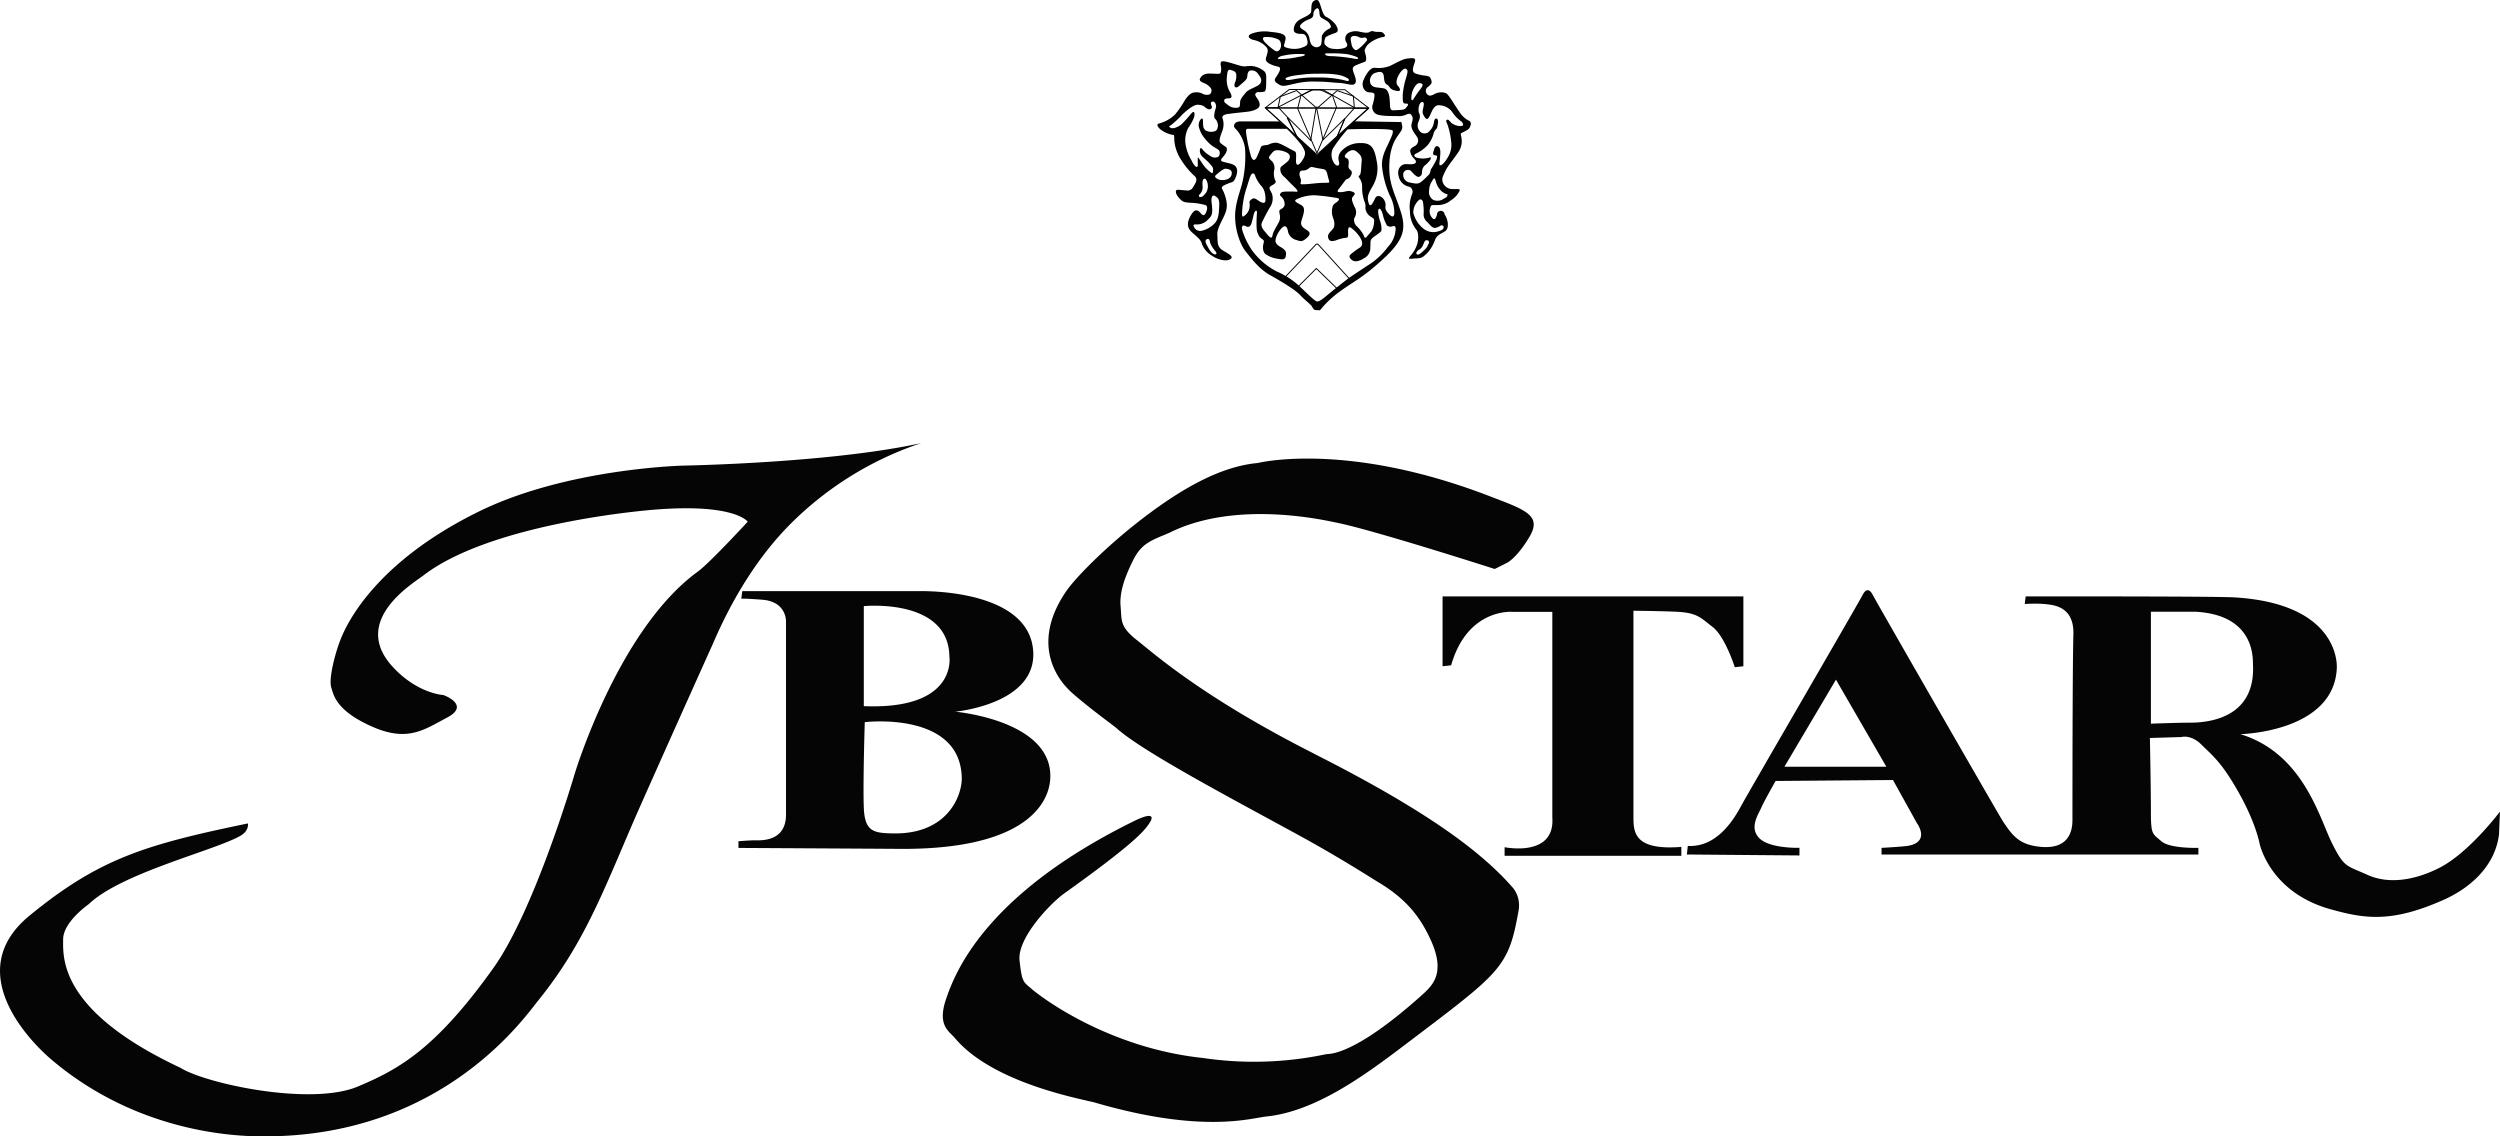 <svg id="All_Logos" data-name="All Logos" xmlns="http://www.w3.org/2000/svg" viewBox="0 0 654.89 297.71"><defs><style>.cls-1{fill:#050505;fill-rule:evenodd;}.cls-2,.cls-3,.cls-4,.cls-5{fill:none;stroke:#000;stroke-width:0.25px;}.cls-2,.cls-5{stroke-linejoin:round;}.cls-4{stroke-miterlimit:3;}.cls-5{stroke-linecap:square;}</style></defs><g id="JB_Star" data-name="JB Star"><path class="cls-1" d="M313.85,267.23c-23.85,5.23-62.06,5.88-62.06,5.88s-30.71.65-53.9,12.09c-26.87,13.24-34.3,29.07-35.93,33s-3.36,10.83-2.62,13.06c.58,1.72,1,5.88,10.46,10.13s13.72,1,19.92-2.29-1-5.88-1-5.88-6.86-.32-13.39-7.51c-10.91-12,5.37-21.69,8.17-23.84,17-13.07,54.75-16.66,58.14-17,23.19-2.28,26.79,2.94,26.79,2.94s-9.89,10.75-13.07,13.07c-21,15.26-32.34,53.24-32.34,53.24s-10.33,35.36-21.23,50.63c-15.12,21.18-24.74,26.5-35.44,31-12.33,5.23-40-.75-46.55-4.9-32-15-30.7-29.07-30.7-33.64S95.81,388,95.81,388c8.5-8.16,32.83-14,39.69-17.88,2.42-1.39,2-3.27,2-3.27C110.68,372.41,98.59,376,80.3,391s1,33.66,5.55,37.56c24.5,20.91,52.59,20.29,56.84,20.26,46.05-.33,67.39-31.3,70.88-35.61,12.89-15.9,18-31.28,26.75-51,9.33-21,19-42.45,19-42.45,5.58-13,12.28-23,19.31-30.34A87.55,87.55,0,0,1,313.85,267.23ZM711.44,378.55c-6.5,3.26-13.25,4.26-18.74,1.76s-6-1.76-9.26-8.28-7.5-23.55-24-28.56c0,0,24.5-.5,25.26-17.29.14-3.26-1.51-17-26.75-18.54-5.25-.32-54.75-.26-54.75-.26l-.25,2a34.51,34.51,0,0,1,5.25,0c1.75.25,7.75.25,7.5,8s-.25,45.35-.25,48.61-1.26,7.63-8.26,7c-5.74-.5-7.5-3-10-6.77-.93-1.4-33.25-57.63-34-59.14s-1.75-2-2.75,0-30,51.87-31.75,55.13-6.25,11-14,10.53l-.25,2.25,29.5.25v-2s-7.75.25-10.5-2.51-.25-6.26.5-8,3.75-7,3.75-7l30.75-.25,6.25,11.27s3.75,5-2.5,6c-2,.25-6.75.5-6.75.5V375h83v-1.75s-7.5.25-9.74-1.76S636,370,636,363.76s-.26-19.29-.26-19.29l8.26-.25s2.49-.75,5.25,2,5.24,4.51,9.75,12.53S664.44,372,664.44,372s2.51,12.79,18.5,17.3c9,2.52,16,3.66,29.67-2.4,7.23-3.21,13.57-9,14.58-17.15l.25-6S719.34,374.59,711.44,378.55ZM540,352l13.5-22.81L566.7,352Zm105.24-11.53c-2.24,0-9.24.25-9.24.25V311.39h11.49c16,.76,15.18,12.51,15.26,14C663.44,341.21,647.44,340.46,645.19,340.46ZM347.67,355.27c1-15.44-24.91-17.69-24.91-17.69s21.73-1.95,20.43-16.19S320,306,314,306H267l-.25,2s.25-.15,5.48.25c6.47.5,6.23,5.73,6.23,5.73v50.57c0,7.22-6.73,6.73-8.23,6.73s-4.23.24-4.23.24v1.75s39.6.22,42.35.25C341.19,373.71,347.26,361.61,347.67,355.27Zm-48.83-45.34s22.19-2.21,22.42,13.2c0,0,2.24,14-22.42,13Zm7.72,59.54c-5.23-.09-7.47-.5-7.72-6.73s.25-22.42.25-22.42,25.16-3,25.41,14.7C324.56,359.32,321,369.72,306.56,369.47ZM500.45,365V311.14s6.25.05,11,.25c5.75.25,6.5,1.51,9.75,4S527,325.93,527,325.93l2.25-.25v-18.3H450.45v18.3l2.25-.25c4.25-15,16-14,16-14h10.5v53.88c.75,10.52-12.5,7.77-12.5,7.77v2.25H513V373C500.45,374,500.45,369,500.45,365Zm-83.71-16.45c-29.07-14.7-41.81-26.14-46.38-29.73s-3.92-5.22-4.25-8.82,1-7.51,3.27-12.08,4.9-5.23,9.47-7.19c17.64-8.82,41.14-3.2,44.1-2.61,9.8,2,41.16,12.08,41.16,12.08l3.26-1.63s2.62-1.31,5.88-6.86-1.13-7-10.13-10.45c-37.88-14.7-61.08-8.82-61.08-8.82-10.38.91-21,7.55-29.86,14.29-10.06,7.68-17.78,15.71-20.11,19-8.8,12.53-4.06,22.19,1.41,27,4.86,4.26,10.58,8.3,11.65,9.25,7,6.22,30.27,18.45,47.72,28,11,6,19.67,11.63,20.55,12.14,7.19,4.25,11,8.85,13.88,15.11,3.92,8.49.87,11.76-2,14.37C427,428.05,420.56,427.18,420,427.29a91,91,0,0,1-32.34,1c-24.83-2.61-42.46-16-44.75-18s-2.61-1.63-3.27-7.51,8.07-15,11.77-17.64c18.29-13.06,20.9-16.33,22.2-18.29,1.78-2.66-.46-2.35-3.91-.65-39.2,19.27-47,39.84-49.33,46.71s.8,8.35,2.29,10.12c10.12,12.09,33.82,16.09,36.91,17,28.09,8.16,40.73,4,44.75,3.59,12.74-1.31,25.51-10.62,35.85-18.45,25.63-19.45,27.52-20.26,30.21-35.61a7.39,7.39,0,0,0-1.39-5.71C460.51,374.05,445.81,363.27,416.74,348.57Z" transform="translate(-72.56 -151.15)"/><path d="M439.6,206.93c-1.34-4.41-3-7-3.1-11.3s.85-6.89,2-8.59,1.6-2,1.31-3.27-.3-.65-.3-.65l-12.19-.19c-.3.26-9.79,8.89-9.79,8.89v-.17l-9.8-8.7-9,0-1.14,0c-1.15,0-1.64.46-1.74,1s.17.72.75,1.34a9.7,9.7,0,0,1,2.1,4.64,30.41,30.41,0,0,1-.79,9.41c-.78,2.84-1.89,5.52-1.8,8.92s1.34,7,2.78,8.78,3.43,4.54,6.47,6.24,6.6,3.85,7.81,5.19,2.81,2.42,3.13,3.07a1.66,1.66,0,0,0,.72.82l1.31.07a27.21,27.21,0,0,1,5.42-5.07c3.53-2.55,5.85-3.49,11.11-8.33S440.94,211.34,439.6,206.93Zm-17.79-17a39.08,39.08,0,0,1,3.76-4.9s11.55-.36,11.8.33-.49,1.92-1.06,3.27-2.08,3.71-1.67,6.57a24.66,24.66,0,0,0,2,7.19,9.82,9.82,0,0,1,1.18,4.73c-.12.94-.61,1.06-1.63-.12-1.31-1.51-.29-1.71-.86-3.1s-2-1.84-2.49-.9-1.27,2.9-1.76,1.31-.08-2.41.94-4.21a9.11,9.11,0,0,0,1.15-6.86c-.58-3.27-1.35-4.69-4.21-4.61a6.56,6.56,0,0,0-5,2.08,2.68,2.68,0,0,0-.66,2.73c.29,1.07-.32,1.47-1.06.7A3.84,3.84,0,0,1,421.81,189.9Zm5.64,15.54c-.7-1.55-.9-2.17-.61-2.65s1.2-1,0-1.45-1.62,0-2.8.1-1.33-.16-.74-.86,1.74-2.41,1.94-2.49a1.74,1.74,0,0,0,1.19-.94c.41-.77.31-1.16-.21-1.57a1.21,1.21,0,0,1-.43-1s.33-1.67-.33-1.94-.9-.6-.19-1.33,1.74-1.23,2.64-.49,1.5,1.33,1.34,2.64-.09,3.18-.52,3.56-.3.31,0,.83a3.72,3.72,0,0,1,.64,2.31,11.26,11.26,0,0,0,.57,3.64,3,3,0,0,1,.29,1.81,3,3,0,0,0,1.4,2.27c.8.51,1,.53.86,1.49a4.76,4.76,0,0,1-.71,2.39c-.49.53-.9,1.06-1.25,1.43s-.55.26-.75-.47a9.21,9.21,0,0,0-1.84-2.37,2.23,2.23,0,0,1-.63-2.06A2.71,2.71,0,0,0,427.45,205.44ZM416.77,195c.86.22,2.1.37,2.57.49s.76.49,1,1.61.66,1.84.23,1.9-1.8,0-3.51.18-2.53.25-3.19.25-.69,0-.55-.63-.14-.92-.3-1.6,0-1.43.81-1.37a2.38,2.38,0,0,0,1.49-.51C415.85,194.91,415.91,194.8,416.77,195Zm-17.5-10.11,10.37,0a39.6,39.6,0,0,1,3.89,4.29c.69,1.18,1.3,1.92.53,3.39s-2.09,2.82-2,.45.08-2-1.19-2.66-3.23-1.91-4.25-1.83a4.78,4.78,0,0,0-1.83.53c-.45.16-1.72.08-1.92.61s-.66,1.76-1.1,2.65-1,1.07-1.47-.12a41.57,41.57,0,0,1-1.11-4.9C399,186,398.75,185,399.27,184.92Zm8.93,17.76a2.72,2.72,0,0,1,.87,2.26c-.24.74-.79.9-1.11,1.14s-.33.36-.17,1.26a3,3,0,0,1-.37,2.31c-.47.85-.66,1.17-1.1,2s-.43,1.58-.6,1.72-.59,0-1.3-.9-1.71-1.77-1.33-2.88a40.63,40.63,0,0,1,2.15-4.12,4.11,4.11,0,0,0,.54-3.48c-.49-1.17-1.14-1.61-.11-2.2s1.31-.8.87-1.53a4.86,4.86,0,0,1-.24-2.31,2.62,2.62,0,0,0-.49-2.48c-1-.95-1.06-.93-.38-1.8s1-1.36,2.58-1.06,2.62.93,2.42,1.83-.62,1.06-1.38,1.71-1.28.68-1.06,1.8.76,1.25,1.82,2.39,2.5,2.37,2.61,2.81-.27.19-1.36.21-2.58-.1-2.94.33S407.77,202.27,408.2,202.68Zm-10.26,4a24.21,24.21,0,0,1,1.09-6.06c.79-2.32,1.1-4.12,1.8-4s.2.79,1.93,3.05a3.76,3.76,0,0,1,1.06,1.8A6.2,6.2,0,0,1,404,204c-.21.36-.7.44-1.63-.19s-1.36-1-2.09-.35-.28.65-.36,1.5a3.28,3.28,0,0,1-.95,2.36C398.21,208,397.81,208.32,397.94,206.68Zm40.2,4.68a7.19,7.19,0,0,1-2,4.49,19,19,0,0,1-5.31,4.88c-3.33,2.19-4.84,3.21-4.84,3.21s-2.86,2.18-4.76,3.75-2.94,2.47-3.61,2.47-3.23-2.77-5.37-4.65a21.51,21.51,0,0,0-5.27-3.23,18.48,18.48,0,0,1-6.31-5.35,19.12,19.12,0,0,1-2.75-5.67c-.17-1,.34-1.19,1-.82s1.18.16,1.49-.81.47-2,.67-2.6.82-1.12.74,0-.25,4.21.14,5.07.43,1.14,1.1,1.61.66.53.45,1.41-.14,2.2.66,2.69a7.16,7.16,0,0,0,2.73,1.1c1.06.17,2.25.53,2.45-.51s.25-1.59-1.29-2.49-1.55-1.51-1.16-2.69,1.59-2.8,2.21-2.76.73.8.95,1.74a3,3,0,0,0,2.17,1.87c1,.35,1.39.45,2.31-.28s1.53-1.43.69-2.1-2.22-1.08-1.74-2.7,1.19-3.29.06-4-2.28-1.08-1.38-1.59a11,11,0,0,1,4.76-1.07,48.83,48.83,0,0,1,5,.58c.89.12,1.77.16,1.22.83s-1.39.7-1.57,1.84a4.49,4.49,0,0,0,.18,2.64c.33.83.63,2.16-.1,3s-1.37,1.32-1.18,2.18.71,1.12,1.88.8a12,12,0,0,1,2.34-.68c.92-.08,1.06-.06,1-1.32s.15-1.7.7-1.39a9.61,9.61,0,0,1,2.36,2.43c.42.71,1.13,2,.07,2.77a21.58,21.58,0,0,0-2.57,1.9c-.35.41-.21,1,.65,1.51s2.06,0,3.1-.67a2.89,2.89,0,0,0,1.51-2.72c.11-1.42-.14-1.87.57-2.51s2.25-1.47,2.35-2a6.31,6.31,0,0,0-.47-2.75c-.47-1.7-.49-2.7-.18-2.88s.71.45,1,1.45a9.76,9.76,0,0,0,1.12,2.94,1.64,1.64,0,0,0,1.41.2C437.72,210.28,438.25,210.24,438.14,211.36Z" transform="translate(-72.56 -151.15)"/><path d="M457.17,182.68a6.27,6.27,0,0,1-2.36-2.32c-.85-1.11-2.35-3.75-3.11-4.52s-2.45-.51-3.1-.19-1.44.88-2.1.28a1.26,1.26,0,0,1,.11-2c.71-.6,1.17-.9.9-1.74s-.43-1.09-1.69-1.23a11.67,11.67,0,0,1-2.34-.51c-1.24-.35-.77-1.65-.33-2.91s-.3-1.23-1.84-1.07-3.68,1.56-4.77,2a8.26,8.26,0,0,1-3.81.44c-1.39-.14-2.61,2.23-3.08,3.45s.19,3,1.77,3,1.15.82,1.15,1.36a13.41,13.41,0,0,1-.44,1.85,2.06,2.06,0,0,0,.95,2.45c1.09.6,4.14.52,6,.55s2.45-1.14,3.13-.36.36,1.39.11,2.48.66,2.15,1.34,3.19a1.67,1.67,0,0,1-.63,2.61c-1.06.57-1.28,1-.82,2.09s1.26,1.31,1.26,1.94c0,.84-1.61.65-2.64.62s-2.54,1.09-1.83,3.35a3.42,3.42,0,0,0,2.81,2.59,1.47,1.47,0,0,1,.68,1.85,8.9,8.9,0,0,0-.6,4.46,7.86,7.86,0,0,0,1.69,4.93c.54.62.65,2.31.24,3.73A8.26,8.26,0,0,1,442,218.2c-.79,1-.27.73,1.44.65s1.8-.32,2.92-1.33a9.89,9.89,0,0,0,2.15-3.62c.54-1.25,1.47-1.44,2.61-2.18s.79-3.08-.14-4.41a1,1,0,0,0-2,.14c-.17.43-.49,1.77-1.31.71a2.54,2.54,0,0,1-.44-2.56c.19-.9.52-.71,1.88-.74a5.15,5.15,0,0,0,3.49-1.22,5.91,5.91,0,0,0,2.34-2.59c.13-.54-.74-.33-1.91-.38a2.62,2.62,0,0,1-2.48-1.66c-.43-1.06,0-1.74.66-3.13s2.26-3.16,3.51-5.09a5.1,5.1,0,0,0,.52-4.22c-.08-.55,0-.49,1-1s1.2-.71,1.44-1.3S458.05,183,457.17,182.68Zm-16-3.7c-.56.86-.72.93-2.33,1s-2.05.37-2.15-1.14,0-4.25-1.7-4.55-2.66-.07-3.34-1.08a2.18,2.18,0,0,1,1-2.91c.89-.28,2.29-.87,2.43,1s.54,1.8,1,2.13.58,1.07,1.68,1.37,1.75.33,1.47-.44-1.14-.87-.74-2.4,1.84-3.27,2.45-2.73c.45.4.44.62-.05,2.35a19.62,19.62,0,0,0-.87,4.36c0,1.24-.07,2.2.47,2.31S441.77,178.11,441.21,179Zm1.55-1.75c-.28.28-.47.33-.45-.56a5.49,5.49,0,0,1,.3-1.63s.84-2.22,1.87-2.11,1.08.52-.09,1.94A27.87,27.87,0,0,0,442.76,177.23Zm4,37.85a3.43,3.43,0,0,1-1.12,1.62c-.76.78-1.48,1.32-1.84,1.1s-.17-.75.38-1.14.45-.19.93-.84.56-1.72,1.13-1.74S447.06,214.32,446.78,215.08Zm1.83-4.24a3.74,3.74,0,0,0,1.46-.64c.24-.07.76,0,.72.51s-.53.79-1.29,1a4.13,4.13,0,0,1-3.86-.56,7.6,7.6,0,0,1-2.8-4.3,4.4,4.4,0,0,1,1.61-3.4c.2-.15.72-.07.91.53a15,15,0,0,1,.2,3.05,2.51,2.51,0,0,0,.89,2.23C447.31,210.22,447.74,210.93,448.61,210.84Zm3.16-8.66c0,.35,0,.58-1,1.06a2.77,2.77,0,0,1-2.69.27,2.33,2.33,0,0,1-1.1-2.4,4.71,4.71,0,0,1,.8-2.55c.37-.67.63-1.13.94.05a5.44,5.44,0,0,0,1.59,2.69C451.47,202.26,451.75,201.83,451.77,202.18Zm3.46-18a4,4,0,0,1-2.37-.8c-.47-.42-.94-1.24-1.33-.72-.24.3.16.6.49,1.8a19.61,19.61,0,0,1,.72,3.66,6.11,6.11,0,0,1-.79,4.13c-1,1.75-1.73,2.24-2.08,2.19s-.14-.74,0-2.29.07-2.45-.63-2.68-.87.65-1.05,1.15-.35,1.18.35,1.21.6.39.37,1.12a26,26,0,0,1-1.42,2.52c-.28.58-.1,1-.7,1.58s-1.27,1.29-2,1.82-1.4.4-2.8.1a2,2,0,0,1-1.7-2.59,1.25,1.25,0,0,1,2.12-.26c.59.65,1.52,1.68,2.1,1.28s.54-.49.63-1.3a2.18,2.18,0,0,1,1-1.82c.87-.82,1.19-1.22,1.28-1.59s0-.37-.53-.21a5.94,5.94,0,0,1-2.57.1c-1.37-.17-1.45-.84-.86-1.15a10.52,10.52,0,0,0,3-2.1,8,8,0,0,0,1.68-3.1c.24-1.14.87-1.14,1-1.87s.42-1.89-.17-2.12-.69.79-.81,1.38a3.7,3.7,0,0,1-1,1.77,1.68,1.68,0,0,1-2.36.39,2.28,2.28,0,0,1-.74-2.33c.16-.7.91-1.56.23-2.84a3.71,3.71,0,0,1,.17-2.08c.41-.91,1.35-1,1.09.37s-.44,1.68.05,2.55.91,1.4,1.58,0,1.13-3.06,2.83-2.69a4.31,4.31,0,0,1,3.26,2.08A9.32,9.32,0,0,0,455.4,183C455.73,183.3,456.26,184.18,455.23,184.14Z" transform="translate(-72.56 -151.15)"/><path d="M403.71,169.79a6.49,6.49,0,0,0-2.61-1.26,6.16,6.16,0,0,0-2.17,0,4.32,4.32,0,0,1-1.69-.23c-.81-.2-2.57-.82-3.82-1.05s-1.17.4-1.06,1.12a3.66,3.66,0,0,1-.07,1.92c-.24.3-.87.18-2.65.13s-2.31.62-2.66,1.19,0,.88.86,1.26a4.2,4.2,0,0,1,1.85,1.3,1.18,1.18,0,0,1,.14,1.17c-.11.47-.48.63-1.06.65a2.29,2.29,0,0,1-1.31-.35,3.46,3.46,0,0,0-2-.27c-1.18,0-2.26,1.58-2.79,2.51a26.77,26.77,0,0,1-2.31,3.28,9.56,9.56,0,0,1-3.89,2.25c-.44.16-1.3.22-.11,1.48a7.54,7.54,0,0,0,3.72,1.65,6.73,6.73,0,0,1,.09,1.35,11.1,11.1,0,0,0,1.84,5.2,21,21,0,0,0,3.42,4.13c1,.79.42,1.73-.29,2.88a1.62,1.62,0,0,1-1.91.91c-.64,0-1.64-.15-2.14-.15-.76,0-.68,1,.34,2.16s1.46,1.12,3,1.25a16,16,0,0,1,3.95.62c.68.32.39,1.44-.06,2.23s-.91.23-1.33-.23-.59-.63-1.2-.62-1.78,1.79-2,3.11c-.27,1.69.74,2.4,1.9,3.41s1.57,1.56,1.76,2.36a6,6,0,0,0,2.55,2.95c1.54,1.09,3.82,1.63,4.84.94s-.29-1.27-1.92-2.27-1.36-2.19-1.47-4.11,1.51-3.87,2.26-6.18-.61-5.16-1-5.83.58-1,1.63-1.45,1.36-.16,1.94-1.65.44-2.39-.23-3-2.59-.79-3.34-1.12.12-.91.75-1.84.63-1.73.16-2a8.35,8.35,0,0,1-1.35-1c-.61-.49.14-2.19.53-3.29a4.81,4.81,0,0,0,0-3.2c-.33-1,1.68-1.12,1.68-1.12,1.06-.18,3.66-.41,4.92-.57s2.61-.6,3-1.29-.09-1.6-.47-2.14-.57-.85-.56-1.11a.85.85,0,0,1,.72-.61,4.53,4.53,0,0,0,1.71-.12c.47-.22.44-1.67.45-2.83S404.36,170.45,403.71,169.79ZM386.31,193c0,1,.11,1.76-.16,1.87s-.87-.4-1.52-1.8a11.63,11.63,0,0,1-1.49-4,7,7,0,0,1,.72-4.46,11.3,11.3,0,0,0,1.55-2.91c.16-1,0-1.71-.82-.78a32.91,32.91,0,0,1-2.52,2.79,5.27,5.27,0,0,1-1.95,1c-.56.07-.9,0-1.08-.2s-.52-.13.33-.63a25.21,25.21,0,0,0,3-2.82c1-.91,2.86-2.59,4.09-2.47s1.49.4,1.6.5a3,3,0,0,0,1.2.72c.23,0,.91-.2.76-.7s-.47-1-.07-1.26.92,0,1.1.69,0,.74-.24,1.77-.24,1.63,0,1.89a2.61,2.61,0,0,1,.8,1.89c-.07.88-.34,1.2-.68,1.38a3,3,0,0,1-2.59-.18c-.68-.62-.62-1.26-.64-2.28s-.31-1-.71-.47a2.44,2.44,0,0,0-.28,2.2,7.33,7.33,0,0,0,1.73,3,8.69,8.69,0,0,0,2.52,2.16c.88.52,1.15.71,1.12,1.38s-.26,1-.84,1.1-1,.13-2.21-.75a6.54,6.54,0,0,1-1.58-1.49c-.14-.17-.46-.37-.54.08a2.12,2.12,0,0,0,.43,1.75c.49.57,1.35,1.17,2,1.92s1,1.06,1,1.62,0,1-.34,1a9,9,0,0,1-2.54-2.62C386.46,192.44,386.29,192,386.31,193Zm2.08,8.76c-.52.57-.71.93-1.24,1s-.71-.32-.33-.71a2.51,2.51,0,0,0,.78-1.78c-.06-1-.14-2,.34-2.27s.92.73,1,1.48A3.23,3.23,0,0,1,388.39,201.79Zm2.69,16c-.31.16-1.1-.14-1.81-1.38s-1.32-2.2-.57-2.57.82.76.88.94a6.73,6.73,0,0,0,1.19,2C391.14,217.14,391.39,217.57,391.08,217.74Zm-.24-8.2a6.83,6.83,0,0,1-3.31,2,1.79,1.79,0,0,1-2-.62c-.22-.41-.76-1.09.38-1a3.85,3.85,0,0,0,3.05-1.24c1-.94,1.4-1.42,1-4.35-.29-2.37.7-2,.87-1.88.5.38,1.18.56,1.12,2.33S391.83,208.44,390.84,209.54Zm2.73-14.2c.68,0,1.55.25,1.65.92a1.65,1.65,0,0,1-1,1.74,3.42,3.42,0,0,1-2.49.14c-.42-.23-1.24-.61-.67-1.13C391.18,196.92,392.89,195.36,393.57,195.34Zm9.17-22.42c-.52.93-3,1.43-3.83,2.46s-1.48,1.68-1.51,2.63,0,1.35-1,1.36a3.15,3.15,0,0,1-2.29-.83c-.86-.62-.91-.73-.84-1.18s.71-.45,1.31-.48.78-.41.33-1.37a6.44,6.44,0,0,1-1-3.77c.14-1.78.25-2.55,1.05-2.28s1.49.38,1.46,1.51a4.24,4.24,0,0,1-.4,1.92c-.18.4-.09,1.05.23,1.12.5.11.74-.24,1.53-.91s1.46-1.23,1.51-1.87.13-1.49.84-1.64a2,2,0,0,1,2,.92C402.66,171.24,403.26,172,402.74,172.92Z" transform="translate(-72.56 -151.15)"/><path d="M434.92,159.81c-.47-.47-1.41-.24-2-.33s-.92-.36-1.49,0-1.29.27-2.63,0a4.1,4.1,0,0,0-3,.3,1.75,1.75,0,0,0-.59,2.41c.59,1,.08,1.29-.46,1.53a6.63,6.63,0,0,1-2.71.23,3,3,0,0,1-2.41-1.15c-.3-.42-.1-1.14.06-1.65s1.63-1,2.66-1.37.63-1.24.16-2.08a7.41,7.41,0,0,0-2.61-2.17c-.76-.38-1.15-2.16-1.56-3.32s-.77-1.33-1.59-.82-.61,1.88-.73,2.82-2.41,1.61-3.25,2.26a3,3,0,0,0-1.3,2.56c.1.93,1.24,1,2.14,1s1.22.61,1.45,1.87-.64,1.43-1.86,1.86a6.45,6.45,0,0,1-3.66-.14c-1-.27-.55-.6-.24-2.12s-1.59-1.77-3.92-2a9.88,9.88,0,0,0-4.8.41c-1.47.51-1,1.36.36,1.71a6.1,6.1,0,0,1,3.32,1.82c.92,1-.08,2.32-.11,3.27s2,1.66,3.21,1.9,0,1.94-.6,2.84-.13,1.22.87,1.85,1.77.27,4.09-.22a19.81,19.81,0,0,1,5.74-.55c2.86,0,3.86.25,5.8.33s3.51.87,4.19.25,0-2.07-.38-3.16,0-1.42.84-1.77,2.32-.9,2.32-.9c.57-.86-.21-2.42-.21-2.9a3.74,3.74,0,0,1,1.39-2,8.67,8.67,0,0,1,3.27-1.51C435.72,160.79,435.39,160.28,434.92,159.81ZM414,159c-.77-.45-1.18-.85-.65-1.47a5.11,5.11,0,0,1,2.08-1.3c.78-.31,1.15-.61,1.19-1.32a1.72,1.72,0,0,1,.56-1.35c.35-.34.78-.42.94.39s0,1.44.58,1.84,1.8.89,2.13,1.51.62.9,0,1.34a4,4,0,0,0-1.54,1.16c-.72.87-.42,1.18-.5,1.91s-.06,1.17-.43,1.47a1.43,1.43,0,0,1-1.6.18c-.57-.33-.9-.66-1.16-2A3.06,3.06,0,0,0,414,159Zm-7.76,5.22a14.93,14.93,0,0,1-2.48-2.17c-.4-.53-.68-1.24.36-1.2A7.29,7.29,0,0,1,406,161c1.14.3,1.88.56,2,1.24a2.12,2.12,0,0,1-.19,1.89C407.41,164.57,407.15,164.86,406.25,164.23Zm1.17,2.07a2.39,2.39,0,0,1,1.35-.57,18,18,0,0,1,3.72-.43c1.39,0,1.95,0,1.89.24s-.67.38-1.7.53a23.81,23.81,0,0,1-3.46.51C407.64,166.64,407,166.69,407.42,166.3Zm18.45,5.95c-.24.3-.66,0-2.23-.3a29.91,29.91,0,0,0-6.37-.49A28.32,28.32,0,0,0,411,172c-1.28.18-1.6.18-1.68-.2s1.57-.84,4.13-1.08a27.48,27.48,0,0,1,4.14-.25c3.59-.11,5.82.22,6.94.68S426.12,172,425.87,172.25Zm.27-5.92a45.82,45.82,0,0,0-4.58-.46c-1.28,0-1.85-.19-1.86-.52s.79-.2,1.06-.21a33.28,33.28,0,0,1,4.67.2c1.14.23,3.05.75,2.91,1.11S427.37,166.49,426.14,166.33Zm4.37-4.4a12.16,12.16,0,0,1-2,2c-.6.4-.77.48-1.13.2a2.31,2.31,0,0,1-.73-1.16s-.22-1.13-.26-1.51a.75.75,0,0,1,.6-.85,2.48,2.48,0,0,1,1.68.34,1.79,1.79,0,0,0,1.33,0C430.25,160.93,431,161.36,430.51,161.93Z" transform="translate(-72.56 -151.15)"/><polygon class="cls-2" points="344.97 40.51 331.53 28.29 358.41 28.34 344.97 40.51"/><path class="cls-3" d="M409.32,223.62l3.22,2.7,4.84-4.85,5.55,5.4,3.12-2.68-8.26-9.08h-.43Z" transform="translate(-72.56 -151.15)"/><path class="cls-4" d="M417.55,192.05l-5.24-5-2.55-5s.07-.19.14-.12c.86.79,6,6,6,6l1.39-8.33h.2l1.62,8.22,5.76-5.64h0l-2,4.69Z" transform="translate(-72.56 -151.15)"/><path class="cls-5" d="M407.37,179.23l.57-2.77,4.27-1.59,5,4.37h.67l4.95-4.35,4.25,1.45.26,3-8.14-4.63-3.12,0Z" transform="translate(-72.56 -151.15)"/><path class="cls-5" d="M410.3,174.59l14.57.07,6.23,4.8L404,179.39Z" transform="translate(-72.56 -151.15)"/><path class="cls-5" d="M404,179.39l8.35,7.67-2.53-5.22-2.29-2.44Z" transform="translate(-72.56 -151.15)"/><path class="cls-4" d="M413.34,176.19l-.85,3.37,5.05,11.7,5.14-12-1.05-3.08-3.28-1.57h-1.78Z" transform="translate(-72.56 -151.15)"/><path class="cls-5" d="M431.14,179.49,422.8,187l2-4.67,2.51-2.84Z" transform="translate(-72.56 -151.15)"/></g></svg>